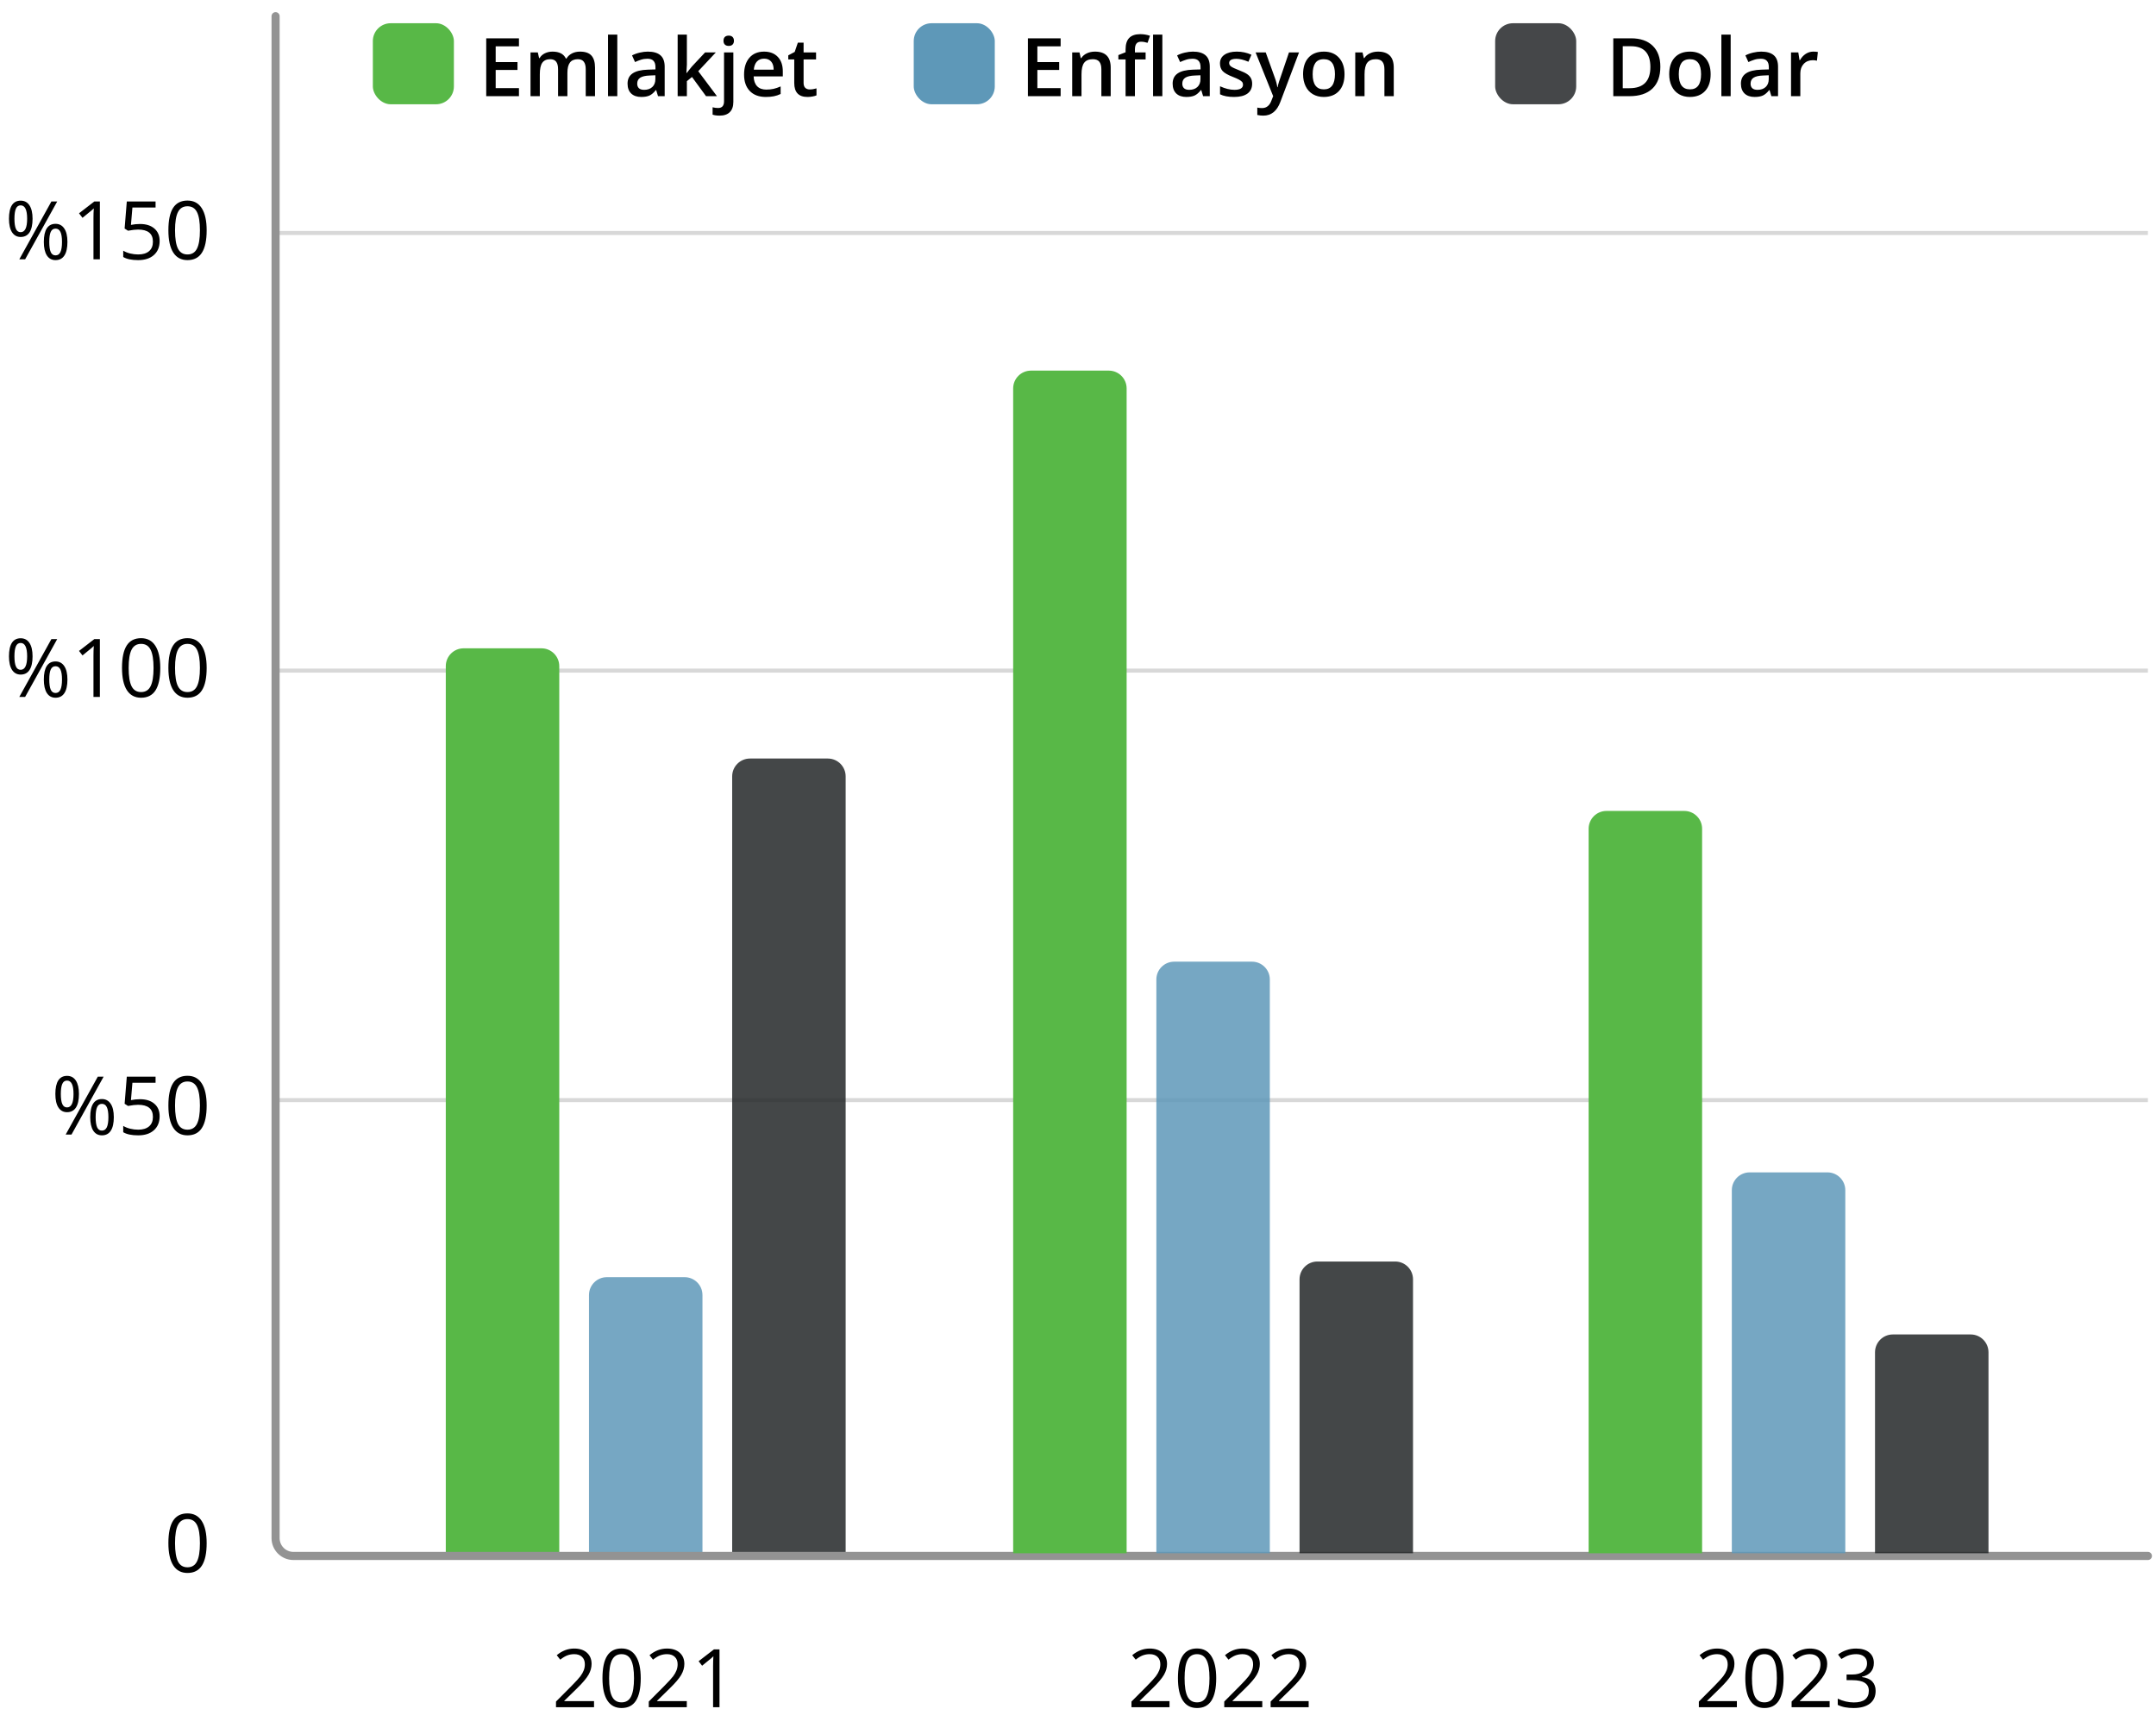 <svg width="266" height="214" viewBox="0 0 266 214" fill="none" xmlns="http://www.w3.org/2000/svg">
<path d="M1.781 26.99C1.781 27.544 1.841 27.959 1.962 28.235C2.082 28.512 2.278 28.65 2.548 28.65C3.082 28.65 3.349 28.097 3.349 26.99C3.349 25.89 3.082 25.34 2.548 25.34C2.278 25.34 2.082 25.477 1.962 25.75C1.841 26.023 1.781 26.437 1.781 26.99ZM4.018 26.99C4.018 27.732 3.892 28.294 3.642 28.675C3.394 29.052 3.03 29.241 2.548 29.241C2.092 29.241 1.737 29.047 1.483 28.66C1.233 28.273 1.107 27.716 1.107 26.99C1.107 26.251 1.228 25.695 1.469 25.32C1.713 24.946 2.073 24.759 2.548 24.759C3.02 24.759 3.383 24.953 3.637 25.34C3.891 25.727 4.018 26.277 4.018 26.99ZM6.078 29.852C6.078 30.408 6.138 30.825 6.259 31.102C6.379 31.375 6.576 31.512 6.85 31.512C7.123 31.512 7.325 31.377 7.455 31.106C7.585 30.833 7.65 30.415 7.65 29.852C7.65 29.295 7.585 28.883 7.455 28.616C7.325 28.346 7.123 28.211 6.85 28.211C6.576 28.211 6.379 28.346 6.259 28.616C6.138 28.883 6.078 29.295 6.078 29.852ZM8.319 29.852C8.319 30.59 8.194 31.15 7.943 31.531C7.696 31.909 7.331 32.098 6.85 32.098C6.387 32.098 6.031 31.904 5.78 31.517C5.533 31.129 5.409 30.574 5.409 29.852C5.409 29.113 5.53 28.556 5.771 28.182C6.015 27.807 6.374 27.62 6.85 27.62C7.312 27.62 7.672 27.812 7.929 28.196C8.189 28.577 8.319 29.129 8.319 29.852ZM7.06 24.861L3.1 32H2.382L6.342 24.861H7.06ZM12.323 32H11.532V26.912C11.532 26.489 11.545 26.088 11.571 25.711C11.503 25.779 11.426 25.851 11.342 25.926C11.257 26.001 10.87 26.318 10.18 26.878L9.75 26.321L11.64 24.861H12.323V32ZM17.274 27.64C18.026 27.64 18.617 27.827 19.047 28.201C19.48 28.572 19.696 29.082 19.696 29.73C19.696 30.468 19.46 31.048 18.988 31.468C18.52 31.888 17.872 32.098 17.045 32.098C16.241 32.098 15.627 31.969 15.204 31.712V30.931C15.432 31.077 15.715 31.193 16.054 31.277C16.392 31.359 16.726 31.399 17.055 31.399C17.628 31.399 18.072 31.264 18.388 30.994C18.707 30.724 18.866 30.333 18.866 29.822C18.866 28.826 18.256 28.328 17.035 28.328C16.726 28.328 16.312 28.375 15.795 28.47L15.375 28.201L15.644 24.861H19.193V25.608H16.337L16.156 27.752C16.531 27.677 16.903 27.64 17.274 27.64ZM25.497 28.421C25.497 29.655 25.302 30.576 24.911 31.185C24.524 31.793 23.93 32.098 23.129 32.098C22.361 32.098 21.776 31.787 21.376 31.165C20.976 30.54 20.775 29.625 20.775 28.421C20.775 27.177 20.969 26.255 21.356 25.652C21.744 25.05 22.335 24.749 23.129 24.749C23.904 24.749 24.491 25.063 24.892 25.691C25.295 26.32 25.497 27.23 25.497 28.421ZM21.596 28.421C21.596 29.459 21.718 30.216 21.962 30.691C22.206 31.163 22.595 31.399 23.129 31.399C23.669 31.399 24.06 31.16 24.301 30.682C24.545 30.2 24.667 29.446 24.667 28.421C24.667 27.395 24.545 26.645 24.301 26.17C24.06 25.691 23.669 25.452 23.129 25.452C22.595 25.452 22.206 25.688 21.962 26.16C21.718 26.629 21.596 27.383 21.596 28.421Z" fill="black"/>
<path d="M1.781 80.99C1.781 81.544 1.841 81.959 1.962 82.235C2.082 82.512 2.278 82.65 2.548 82.65C3.082 82.65 3.349 82.097 3.349 80.99C3.349 79.89 3.082 79.34 2.548 79.34C2.278 79.34 2.082 79.477 1.962 79.75C1.841 80.023 1.781 80.437 1.781 80.99ZM4.018 80.99C4.018 81.732 3.892 82.294 3.642 82.675C3.394 83.052 3.03 83.241 2.548 83.241C2.092 83.241 1.737 83.047 1.483 82.66C1.233 82.273 1.107 81.716 1.107 80.99C1.107 80.251 1.228 79.695 1.469 79.32C1.713 78.946 2.073 78.759 2.548 78.759C3.02 78.759 3.383 78.953 3.637 79.34C3.891 79.727 4.018 80.277 4.018 80.99ZM6.078 83.852C6.078 84.408 6.138 84.825 6.259 85.102C6.379 85.375 6.576 85.512 6.85 85.512C7.123 85.512 7.325 85.377 7.455 85.106C7.585 84.833 7.65 84.415 7.65 83.852C7.65 83.295 7.585 82.883 7.455 82.616C7.325 82.346 7.123 82.211 6.85 82.211C6.576 82.211 6.379 82.346 6.259 82.616C6.138 82.883 6.078 83.295 6.078 83.852ZM8.319 83.852C8.319 84.591 8.194 85.15 7.943 85.531C7.696 85.909 7.331 86.098 6.85 86.098C6.387 86.098 6.031 85.904 5.78 85.517C5.533 85.129 5.409 84.574 5.409 83.852C5.409 83.113 5.53 82.556 5.771 82.182C6.015 81.807 6.374 81.62 6.85 81.62C7.312 81.62 7.672 81.812 7.929 82.196C8.189 82.577 8.319 83.129 8.319 83.852ZM7.06 78.861L3.1 86H2.382L6.342 78.861H7.06ZM12.323 86H11.532V80.912C11.532 80.489 11.545 80.088 11.571 79.711C11.503 79.779 11.426 79.851 11.342 79.926C11.257 80.001 10.87 80.318 10.18 80.878L9.75 80.321L11.64 78.861H12.323V86ZM19.774 82.421C19.774 83.655 19.579 84.576 19.189 85.185C18.801 85.793 18.207 86.098 17.406 86.098C16.638 86.098 16.054 85.787 15.653 85.165C15.253 84.54 15.053 83.625 15.053 82.421C15.053 81.177 15.246 80.255 15.634 79.652C16.021 79.05 16.612 78.749 17.406 78.749C18.181 78.749 18.769 79.063 19.169 79.691C19.573 80.32 19.774 81.23 19.774 82.421ZM15.873 82.421C15.873 83.459 15.995 84.216 16.239 84.691C16.483 85.163 16.872 85.399 17.406 85.399C17.947 85.399 18.337 85.16 18.578 84.682C18.822 84.2 18.944 83.446 18.944 82.421C18.944 81.395 18.822 80.645 18.578 80.17C18.337 79.691 17.947 79.452 17.406 79.452C16.872 79.452 16.483 79.688 16.239 80.16C15.995 80.629 15.873 81.382 15.873 82.421ZM25.497 82.421C25.497 83.655 25.302 84.576 24.911 85.185C24.524 85.793 23.93 86.098 23.129 86.098C22.361 86.098 21.776 85.787 21.376 85.165C20.976 84.54 20.775 83.625 20.775 82.421C20.775 81.177 20.969 80.255 21.356 79.652C21.744 79.05 22.335 78.749 23.129 78.749C23.904 78.749 24.491 79.063 24.892 79.691C25.295 80.32 25.497 81.23 25.497 82.421ZM21.596 82.421C21.596 83.459 21.718 84.216 21.962 84.691C22.206 85.163 22.595 85.399 23.129 85.399C23.669 85.399 24.06 85.16 24.301 84.682C24.545 84.2 24.667 83.446 24.667 82.421C24.667 81.395 24.545 80.645 24.301 80.17C24.06 79.691 23.669 79.452 23.129 79.452C22.595 79.452 22.206 79.688 21.962 80.16C21.718 80.629 21.596 81.382 21.596 82.421Z" fill="black"/>
<path d="M7.504 134.99C7.504 135.544 7.564 135.959 7.685 136.235C7.805 136.512 8 136.65 8.271 136.65C8.804 136.65 9.071 136.097 9.071 134.99C9.071 133.89 8.804 133.34 8.271 133.34C8 133.34 7.805 133.477 7.685 133.75C7.564 134.023 7.504 134.437 7.504 134.99ZM9.74 134.99C9.74 135.732 9.615 136.294 9.364 136.675C9.117 137.052 8.752 137.241 8.271 137.241C7.815 137.241 7.46 137.048 7.206 136.66C6.955 136.273 6.83 135.716 6.83 134.99C6.83 134.251 6.951 133.695 7.191 133.32C7.436 132.946 7.795 132.759 8.271 132.759C8.743 132.759 9.105 132.952 9.359 133.34C9.613 133.727 9.74 134.277 9.74 134.99ZM11.801 137.852C11.801 138.408 11.861 138.825 11.981 139.102C12.102 139.375 12.299 139.512 12.572 139.512C12.846 139.512 13.047 139.377 13.178 139.106C13.308 138.833 13.373 138.415 13.373 137.852C13.373 137.295 13.308 136.883 13.178 136.616C13.047 136.346 12.846 136.211 12.572 136.211C12.299 136.211 12.102 136.346 11.981 136.616C11.861 136.883 11.801 137.295 11.801 137.852ZM14.042 137.852C14.042 138.59 13.917 139.15 13.666 139.531C13.419 139.909 13.054 140.098 12.572 140.098C12.11 140.098 11.754 139.904 11.503 139.517C11.255 139.129 11.132 138.574 11.132 137.852C11.132 137.113 11.252 136.556 11.493 136.182C11.737 135.807 12.097 135.62 12.572 135.62C13.034 135.62 13.394 135.812 13.651 136.196C13.912 136.577 14.042 137.129 14.042 137.852ZM12.782 132.861L8.822 140H8.104L12.065 132.861H12.782ZM17.274 135.64C18.026 135.64 18.617 135.827 19.047 136.201C19.48 136.572 19.696 137.082 19.696 137.729C19.696 138.468 19.46 139.048 18.988 139.468C18.52 139.888 17.872 140.098 17.045 140.098C16.241 140.098 15.627 139.969 15.204 139.712V138.931C15.432 139.077 15.715 139.193 16.054 139.277C16.392 139.359 16.726 139.399 17.055 139.399C17.628 139.399 18.072 139.264 18.388 138.994C18.707 138.724 18.866 138.333 18.866 137.822C18.866 136.826 18.256 136.328 17.035 136.328C16.726 136.328 16.312 136.375 15.795 136.47L15.375 136.201L15.644 132.861H19.193V133.608H16.337L16.156 135.752C16.531 135.677 16.903 135.64 17.274 135.64ZM25.497 136.421C25.497 137.655 25.302 138.576 24.911 139.185C24.524 139.793 23.93 140.098 23.129 140.098C22.361 140.098 21.776 139.787 21.376 139.165C20.976 138.54 20.775 137.625 20.775 136.421C20.775 135.177 20.969 134.255 21.356 133.652C21.744 133.05 22.335 132.749 23.129 132.749C23.904 132.749 24.491 133.063 24.892 133.691C25.295 134.32 25.497 135.229 25.497 136.421ZM21.596 136.421C21.596 137.459 21.718 138.216 21.962 138.691C22.206 139.163 22.595 139.399 23.129 139.399C23.669 139.399 24.06 139.16 24.301 138.682C24.545 138.2 24.667 137.446 24.667 136.421C24.667 135.396 24.545 134.645 24.301 134.17C24.06 133.691 23.669 133.452 23.129 133.452C22.595 133.452 22.206 133.688 21.962 134.16C21.718 134.629 21.596 135.382 21.596 136.421Z" fill="black"/>
<path d="M25.497 190.421C25.497 191.655 25.302 192.576 24.911 193.185C24.524 193.793 23.93 194.098 23.129 194.098C22.361 194.098 21.776 193.787 21.376 193.165C20.976 192.54 20.775 191.625 20.775 190.421C20.775 189.177 20.969 188.255 21.356 187.652C21.744 187.05 22.335 186.749 23.129 186.749C23.904 186.749 24.491 187.063 24.892 187.691C25.295 188.32 25.497 189.229 25.497 190.421ZM21.596 190.421C21.596 191.459 21.718 192.216 21.962 192.691C22.206 193.163 22.595 193.399 23.129 193.399C23.669 193.399 24.06 193.16 24.301 192.682C24.545 192.2 24.667 191.446 24.667 190.421C24.667 189.396 24.545 188.645 24.301 188.17C24.06 187.691 23.669 187.452 23.129 187.452C22.595 187.452 22.206 187.688 21.962 188.16C21.718 188.629 21.596 189.382 21.596 190.421Z" fill="black"/>
<path d="M73.29 210.667H68.598V209.968L70.478 208.079C71.05 207.499 71.428 207.086 71.61 206.839C71.793 206.591 71.929 206.35 72.02 206.116C72.112 205.881 72.157 205.629 72.157 205.359C72.157 204.978 72.042 204.677 71.811 204.456C71.579 204.231 71.259 204.119 70.849 204.119C70.552 204.119 70.271 204.168 70.004 204.265C69.74 204.363 69.446 204.54 69.12 204.797L68.69 204.246C69.348 203.699 70.064 203.425 70.839 203.425C71.509 203.425 72.035 203.598 72.416 203.943C72.797 204.285 72.987 204.745 72.987 205.325C72.987 205.777 72.86 206.225 72.606 206.668C72.353 207.11 71.877 207.67 71.181 208.347L69.618 209.876V209.915H73.29V210.667ZM79.052 207.088C79.052 208.321 78.856 209.242 78.466 209.851C78.079 210.46 77.484 210.764 76.684 210.764C75.915 210.764 75.331 210.453 74.931 209.832C74.53 209.207 74.33 208.292 74.33 207.088C74.33 205.844 74.524 204.921 74.911 204.319C75.299 203.717 75.889 203.416 76.684 203.416C77.458 203.416 78.046 203.73 78.446 204.358C78.85 204.986 79.052 205.896 79.052 207.088ZM75.15 207.088C75.15 208.126 75.272 208.883 75.517 209.358C75.761 209.83 76.15 210.066 76.684 210.066C77.224 210.066 77.615 209.827 77.856 209.348C78.1 208.866 78.222 208.113 78.222 207.088C78.222 206.062 78.1 205.312 77.856 204.837C77.615 204.358 77.224 204.119 76.684 204.119C76.15 204.119 75.761 204.355 75.517 204.827C75.272 205.296 75.15 206.049 75.15 207.088ZM84.735 210.667H80.043V209.968L81.923 208.079C82.496 207.499 82.873 207.086 83.056 206.839C83.238 206.591 83.375 206.35 83.466 206.116C83.557 205.881 83.603 205.629 83.603 205.359C83.603 204.978 83.487 204.677 83.256 204.456C83.025 204.231 82.704 204.119 82.294 204.119C81.998 204.119 81.716 204.168 81.449 204.265C81.186 204.363 80.891 204.54 80.565 204.797L80.136 204.246C80.793 203.699 81.509 203.425 82.284 203.425C82.955 203.425 83.481 203.598 83.861 203.943C84.242 204.285 84.433 204.745 84.433 205.325C84.433 205.777 84.306 206.225 84.052 206.668C83.798 207.11 83.323 207.67 82.626 208.347L81.064 209.876V209.915H84.735V210.667ZM88.769 210.667H87.978V205.579C87.978 205.156 87.991 204.755 88.017 204.378C87.948 204.446 87.872 204.518 87.787 204.592C87.703 204.667 87.315 204.985 86.625 205.545L86.195 204.988L88.085 203.528H88.769V210.667Z" fill="black"/>
<line x1="34" y1="28.75" x2="265" y2="28.75" stroke="#D8D8D8" stroke-width="0.5"/>
<line x1="34" y1="82.75" x2="265" y2="82.75" stroke="#D8D8D8" stroke-width="0.5"/>
<line x1="34" y1="135.75" x2="265" y2="135.75" stroke="#D8D8D8" stroke-width="0.5"/>
<path d="M55 82.2C55 80.985 55.985 80 57.2 80H66.8C68.015 80 69 80.985 69 82.2V191.667H55V82.2Z" fill="#58B847"/>
<path opacity="0.85" d="M72.667 159.8C72.667 158.585 73.652 157.6 74.867 157.6H84.467C85.682 157.6 86.667 158.585 86.667 159.8V191.667H72.667V159.8Z" fill="#5E98B8"/>
<path opacity="0.85" d="M90.333 95.8C90.333 94.585 91.318 93.6 92.533 93.6H102.133C103.348 93.6 104.333 94.585 104.333 95.8V191.667H90.333V95.8Z" fill="#242729"/>
<path d="M34 2V189.8C34 191.015 34.985 192 36.2 192H265" stroke="#939393" stroke-linecap="round"/>
<path d="M125 47.933C125 46.718 125.985 45.733 127.2 45.733H136.8C138.015 45.733 139 46.718 139 47.933V191.667H125V47.933Z" fill="#58B847"/>
<path opacity="0.85" d="M142.667 120.867C142.667 119.652 143.652 118.667 144.867 118.667H154.467C155.682 118.667 156.667 119.652 156.667 120.867V191.667H142.667V120.867Z" fill="#5E98B8"/>
<path opacity="0.85" d="M160.333 157.867C160.333 156.652 161.318 155.667 162.533 155.667H172.133C173.348 155.667 174.333 156.652 174.333 157.867V191.667H160.333V157.867Z" fill="#242729"/>
<path d="M144.29 210.667H139.598V209.968L141.478 208.079C142.05 207.499 142.428 207.086 142.61 206.839C142.793 206.591 142.929 206.35 143.021 206.116C143.112 205.881 143.157 205.629 143.157 205.359C143.157 204.978 143.042 204.677 142.811 204.456C142.579 204.231 142.259 204.119 141.849 204.119C141.552 204.119 141.271 204.168 141.004 204.265C140.74 204.363 140.446 204.54 140.12 204.797L139.69 204.246C140.348 203.699 141.064 203.425 141.839 203.425C142.509 203.425 143.035 203.598 143.416 203.943C143.797 204.285 143.987 204.745 143.987 205.325C143.987 205.777 143.86 206.225 143.606 206.668C143.353 207.11 142.877 207.67 142.181 208.347L140.618 209.876V209.915H144.29V210.667ZM150.052 207.088C150.052 208.321 149.856 209.242 149.466 209.851C149.078 210.46 148.484 210.764 147.684 210.764C146.915 210.764 146.331 210.453 145.931 209.832C145.53 209.207 145.33 208.292 145.33 207.088C145.33 205.844 145.524 204.921 145.911 204.319C146.299 203.717 146.889 203.416 147.684 203.416C148.458 203.416 149.046 203.73 149.446 204.358C149.85 204.986 150.052 205.896 150.052 207.088ZM146.15 207.088C146.15 208.126 146.272 208.883 146.517 209.358C146.761 209.83 147.15 210.066 147.684 210.066C148.224 210.066 148.615 209.827 148.855 209.348C149.1 208.866 149.222 208.113 149.222 207.088C149.222 206.062 149.1 205.312 148.855 204.837C148.615 204.358 148.224 204.119 147.684 204.119C147.15 204.119 146.761 204.355 146.517 204.827C146.272 205.296 146.15 206.049 146.15 207.088ZM155.735 210.667H151.043V209.968L152.923 208.079C153.496 207.499 153.873 207.086 154.056 206.839C154.238 206.591 154.375 206.35 154.466 206.116C154.557 205.881 154.603 205.629 154.603 205.359C154.603 204.978 154.487 204.677 154.256 204.456C154.025 204.231 153.704 204.119 153.294 204.119C152.998 204.119 152.716 204.168 152.449 204.265C152.186 204.363 151.891 204.54 151.565 204.797L151.136 204.246C151.793 203.699 152.509 203.425 153.284 203.425C153.955 203.425 154.48 203.598 154.861 203.943C155.242 204.285 155.433 204.745 155.433 205.325C155.433 205.777 155.306 206.225 155.052 206.668C154.798 207.11 154.323 207.67 153.626 208.347L152.063 209.876V209.915H155.735V210.667ZM161.458 210.667H156.766V209.968L158.646 208.079C159.218 207.499 159.596 207.086 159.778 206.839C159.961 206.591 160.097 206.35 160.188 206.116C160.28 205.881 160.325 205.629 160.325 205.359C160.325 204.978 160.21 204.677 159.979 204.456C159.747 204.231 159.427 204.119 159.017 204.119C158.72 204.119 158.439 204.168 158.172 204.265C157.908 204.363 157.614 204.54 157.288 204.797L156.858 204.246C157.516 203.699 158.232 203.425 159.007 203.425C159.677 203.425 160.203 203.598 160.584 203.943C160.965 204.285 161.155 204.745 161.155 205.325C161.155 205.777 161.028 206.225 160.774 206.668C160.521 207.11 160.045 207.67 159.349 208.347L157.786 209.876V209.915H161.458V210.667Z" fill="black"/>
<path d="M196 102.267C196 101.052 196.985 100.067 198.2 100.067H207.8C209.015 100.067 210 101.052 210 102.267V191.667H196V102.267Z" fill="#58B847"/>
<path opacity="0.85" d="M213.667 146.867C213.667 145.652 214.652 144.667 215.867 144.667H225.467C226.682 144.667 227.667 145.652 227.667 146.867V191.667H213.667V146.867Z" fill="#5E98B8"/>
<path opacity="0.85" d="M231.333 166.867C231.333 165.652 232.318 164.667 233.533 164.667H243.133C244.348 164.667 245.333 165.652 245.333 166.867V191.667H231.333V166.867Z" fill="#242729"/>
<path d="M214.29 210.667H209.598V209.968L211.478 208.079C212.05 207.499 212.428 207.086 212.61 206.839C212.793 206.591 212.929 206.35 213.021 206.116C213.112 205.881 213.157 205.629 213.157 205.359C213.157 204.978 213.042 204.677 212.811 204.456C212.579 204.231 212.259 204.119 211.849 204.119C211.552 204.119 211.271 204.168 211.004 204.265C210.74 204.363 210.446 204.54 210.12 204.797L209.69 204.246C210.348 203.699 211.064 203.425 211.839 203.425C212.509 203.425 213.035 203.598 213.416 203.943C213.797 204.285 213.987 204.745 213.987 205.325C213.987 205.777 213.86 206.225 213.606 206.668C213.353 207.11 212.877 207.67 212.181 208.347L210.618 209.876V209.915H214.29V210.667ZM220.052 207.088C220.052 208.321 219.856 209.242 219.466 209.851C219.078 210.46 218.484 210.764 217.684 210.764C216.915 210.764 216.331 210.453 215.931 209.832C215.53 209.207 215.33 208.292 215.33 207.088C215.33 205.844 215.524 204.921 215.911 204.319C216.299 203.717 216.889 203.416 217.684 203.416C218.458 203.416 219.046 203.73 219.446 204.358C219.85 204.986 220.052 205.896 220.052 207.088ZM216.15 207.088C216.15 208.126 216.272 208.883 216.517 209.358C216.761 209.83 217.15 210.066 217.684 210.066C218.224 210.066 218.615 209.827 218.855 209.348C219.1 208.866 219.222 208.113 219.222 207.088C219.222 206.062 219.1 205.312 218.855 204.837C218.615 204.358 218.224 204.119 217.684 204.119C217.15 204.119 216.761 204.355 216.517 204.827C216.272 205.296 216.15 206.049 216.15 207.088ZM225.735 210.667H221.043V209.968L222.923 208.079C223.496 207.499 223.873 207.086 224.056 206.839C224.238 206.591 224.375 206.35 224.466 206.116C224.557 205.881 224.603 205.629 224.603 205.359C224.603 204.978 224.487 204.677 224.256 204.456C224.025 204.231 223.704 204.119 223.294 204.119C222.998 204.119 222.716 204.168 222.449 204.265C222.186 204.363 221.891 204.54 221.565 204.797L221.136 204.246C221.793 203.699 222.509 203.425 223.284 203.425C223.955 203.425 224.48 203.598 224.861 203.943C225.242 204.285 225.433 204.745 225.433 205.325C225.433 205.777 225.306 206.225 225.052 206.668C224.798 207.11 224.323 207.67 223.626 208.347L222.063 209.876V209.915H225.735V210.667ZM231.189 205.208C231.189 205.663 231.061 206.036 230.804 206.326C230.55 206.616 230.188 206.809 229.72 206.907V206.946C230.293 207.018 230.717 207.2 230.994 207.493C231.271 207.786 231.409 208.17 231.409 208.645C231.409 209.325 231.173 209.85 230.701 210.217C230.229 210.582 229.559 210.764 228.689 210.764C228.312 210.764 227.965 210.735 227.649 210.676C227.337 210.621 227.033 210.522 226.736 210.379V209.607C227.046 209.76 227.374 209.877 227.723 209.959C228.074 210.037 228.406 210.076 228.719 210.076C229.952 210.076 230.569 209.592 230.569 208.626C230.569 207.76 229.889 207.327 228.528 207.327H227.825V206.629H228.538C229.095 206.629 229.536 206.506 229.861 206.262C230.187 206.015 230.35 205.673 230.35 205.237C230.35 204.889 230.229 204.615 229.988 204.417C229.751 204.218 229.427 204.119 229.017 204.119C228.704 204.119 228.41 204.161 228.133 204.246C227.856 204.33 227.54 204.487 227.186 204.714L226.775 204.168C227.068 203.936 227.405 203.756 227.786 203.626C228.17 203.492 228.574 203.425 228.997 203.425C229.69 203.425 230.229 203.585 230.613 203.904C230.997 204.22 231.189 204.654 231.189 205.208Z" fill="black"/>
<rect x="46" y="2.867" width="10" height="10" rx="2.2" fill="#58B847"/>
<path d="M64.027 11.867H59.989V4.728H64.027V5.714H61.156V7.658H63.847V8.634H61.156V10.876H64.027V11.867ZM70.004 11.867H68.852V8.537C68.852 8.123 68.773 7.816 68.617 7.614C68.461 7.409 68.217 7.306 67.885 7.306C67.442 7.306 67.117 7.451 66.908 7.741C66.703 8.027 66.601 8.506 66.601 9.176V11.867H65.453V6.466H66.352L66.513 7.174H66.571C66.721 6.917 66.938 6.719 67.221 6.579C67.507 6.439 67.821 6.369 68.163 6.369C68.993 6.369 69.543 6.652 69.814 7.218H69.892C70.051 6.951 70.276 6.743 70.565 6.593C70.855 6.443 71.187 6.369 71.561 6.369C72.206 6.369 72.675 6.531 72.968 6.857C73.264 7.182 73.412 7.679 73.412 8.346V11.867H72.265V8.537C72.265 8.123 72.185 7.816 72.025 7.614C71.869 7.409 71.625 7.306 71.293 7.306C70.847 7.306 70.52 7.446 70.311 7.726C70.106 8.003 70.004 8.429 70.004 9.005V11.867ZM76.161 11.867H75.014V4.269H76.161V11.867ZM81.186 11.867L80.956 11.115H80.917C80.657 11.444 80.394 11.668 80.131 11.789C79.867 11.906 79.529 11.964 79.115 11.964C78.585 11.964 78.17 11.821 77.87 11.535C77.574 11.248 77.426 10.843 77.426 10.319C77.426 9.762 77.632 9.342 78.046 9.059C78.459 8.776 79.089 8.621 79.936 8.595L80.868 8.566V8.278C80.868 7.933 80.787 7.676 80.624 7.506C80.465 7.334 80.216 7.248 79.877 7.248C79.6 7.248 79.335 7.288 79.081 7.37C78.827 7.451 78.583 7.547 78.349 7.658L77.978 6.837C78.27 6.684 78.591 6.569 78.939 6.491C79.288 6.409 79.617 6.369 79.926 6.369C80.613 6.369 81.13 6.518 81.478 6.818C81.83 7.117 82.006 7.588 82.006 8.229V11.867H81.186ZM79.477 11.085C79.893 11.085 80.227 10.97 80.478 10.739C80.731 10.504 80.858 10.177 80.858 9.757V9.289L80.165 9.318C79.625 9.337 79.231 9.429 78.983 9.591C78.739 9.751 78.617 9.997 78.617 10.329C78.617 10.569 78.689 10.757 78.832 10.89C78.975 11.02 79.19 11.085 79.477 11.085ZM84.716 9.015L85.365 8.205L86.996 6.466H88.319L86.147 8.786L88.456 11.867H87.108L85.375 9.498L84.745 10.016V11.867H83.607V4.269H84.745V7.975L84.686 9.015H84.716ZM88.778 14.269C88.433 14.269 88.147 14.228 87.919 14.147V13.239C88.14 13.297 88.367 13.327 88.598 13.327C89.086 13.327 89.33 13.05 89.33 12.497V6.466H90.478V12.575C90.478 13.131 90.331 13.553 90.038 13.839C89.748 14.126 89.329 14.269 88.778 14.269ZM89.262 5.036C89.262 4.831 89.317 4.673 89.428 4.562C89.542 4.451 89.703 4.396 89.911 4.396C90.113 4.396 90.269 4.451 90.38 4.562C90.494 4.673 90.551 4.831 90.551 5.036C90.551 5.231 90.494 5.386 90.38 5.499C90.269 5.61 90.113 5.665 89.911 5.665C89.703 5.665 89.542 5.61 89.428 5.499C89.317 5.386 89.262 5.231 89.262 5.036ZM94.481 11.964C93.642 11.964 92.984 11.72 92.509 11.232C92.037 10.74 91.801 10.065 91.801 9.206C91.801 8.323 92.02 7.63 92.46 7.125C92.899 6.621 93.503 6.369 94.272 6.369C94.984 6.369 95.547 6.585 95.961 7.018C96.374 7.451 96.581 8.047 96.581 8.805V9.425H92.982C92.999 9.949 93.14 10.353 93.407 10.636C93.674 10.916 94.05 11.056 94.535 11.056C94.854 11.056 95.15 11.027 95.424 10.968C95.701 10.906 95.997 10.806 96.312 10.665V11.598C96.033 11.732 95.749 11.826 95.463 11.881C95.176 11.937 94.849 11.964 94.481 11.964ZM94.272 7.238C93.907 7.238 93.614 7.353 93.393 7.584C93.174 7.816 93.044 8.152 93.002 8.595H95.453C95.447 8.149 95.339 7.812 95.131 7.584C94.922 7.353 94.636 7.238 94.272 7.238ZM99.897 11.037C100.176 11.037 100.456 10.993 100.736 10.905V11.769C100.609 11.824 100.445 11.87 100.243 11.906C100.045 11.945 99.838 11.964 99.623 11.964C98.536 11.964 97.992 11.391 97.992 10.246V7.335H97.255V6.828L98.046 6.408L98.436 5.265H99.144V6.466H100.683V7.335H99.144V10.226C99.144 10.503 99.213 10.708 99.35 10.841C99.49 10.972 99.672 11.037 99.897 11.037Z" fill="black"/>
<rect x="112.733" y="2.867" width="10" height="10" rx="2.2" fill="#5E98B8"/>
<path d="M130.858 11.867H126.82V4.728H130.858V5.714H127.987V7.658H130.678V8.634H127.987V10.876H130.858V11.867ZM137.035 11.867H135.883V8.546C135.883 8.13 135.798 7.819 135.629 7.614C135.463 7.409 135.197 7.306 134.833 7.306C134.348 7.306 133.993 7.449 133.768 7.736C133.544 8.022 133.432 8.502 133.432 9.176V11.867H132.284V6.466H133.182L133.344 7.174H133.402C133.565 6.917 133.796 6.719 134.096 6.579C134.395 6.439 134.727 6.369 135.092 6.369C136.387 6.369 137.035 7.028 137.035 8.346V11.867ZM141.342 7.335H140.023V11.867H138.871V7.335H137.982V6.798L138.871 6.447V6.095C138.871 5.457 139.021 4.985 139.32 4.679C139.62 4.37 140.077 4.215 140.692 4.215C141.096 4.215 141.493 4.282 141.884 4.415L141.581 5.285C141.298 5.193 141.028 5.148 140.77 5.148C140.51 5.148 140.32 5.229 140.199 5.392C140.082 5.552 140.023 5.792 140.023 6.115V6.466H141.342V7.335ZM143.407 11.867H142.26V4.269H143.407V11.867ZM148.436 11.867L148.207 11.115H148.168C147.907 11.444 147.645 11.668 147.382 11.789C147.118 11.906 146.78 11.964 146.366 11.964C145.835 11.964 145.42 11.821 145.121 11.535C144.825 11.248 144.677 10.843 144.677 10.319C144.677 9.762 144.883 9.342 145.297 9.059C145.71 8.776 146.34 8.621 147.186 8.595L148.119 8.566V8.278C148.119 7.933 148.038 7.676 147.875 7.506C147.715 7.334 147.466 7.248 147.128 7.248C146.851 7.248 146.586 7.288 146.332 7.37C146.078 7.451 145.834 7.547 145.599 7.658L145.228 6.837C145.521 6.684 145.842 6.569 146.19 6.491C146.539 6.409 146.867 6.369 147.177 6.369C147.863 6.369 148.381 6.518 148.729 6.818C149.081 7.117 149.257 7.588 149.257 8.229V11.867H148.436ZM146.727 11.085C147.144 11.085 147.478 10.97 147.728 10.739C147.982 10.504 148.109 10.177 148.109 9.757V9.289L147.416 9.318C146.876 9.337 146.482 9.429 146.234 9.591C145.99 9.751 145.868 9.997 145.868 10.329C145.868 10.569 145.94 10.757 146.083 10.89C146.226 11.02 146.441 11.085 146.727 11.085ZM154.486 10.329C154.486 10.856 154.294 11.261 153.91 11.544C153.526 11.824 152.976 11.964 152.26 11.964C151.54 11.964 150.962 11.855 150.526 11.637V10.646C151.161 10.939 151.752 11.085 152.299 11.085C153.005 11.085 153.358 10.872 153.358 10.446C153.358 10.309 153.319 10.195 153.241 10.104C153.163 10.013 153.034 9.918 152.855 9.821C152.676 9.723 152.427 9.612 152.108 9.489C151.487 9.248 151.065 9.007 150.844 8.766C150.626 8.525 150.516 8.213 150.516 7.829C150.516 7.366 150.702 7.008 151.073 6.754C151.447 6.497 151.955 6.369 152.597 6.369C153.231 6.369 153.832 6.497 154.398 6.754L154.027 7.619C153.445 7.378 152.955 7.257 152.557 7.257C151.952 7.257 151.649 7.43 151.649 7.775C151.649 7.944 151.727 8.087 151.884 8.205C152.043 8.322 152.388 8.483 152.919 8.688C153.365 8.86 153.689 9.018 153.891 9.162C154.092 9.305 154.242 9.471 154.34 9.66C154.437 9.845 154.486 10.068 154.486 10.329ZM154.911 6.466H156.161L157.26 9.528C157.426 9.964 157.536 10.374 157.592 10.758H157.631C157.66 10.579 157.714 10.363 157.792 10.109C157.87 9.852 158.283 8.637 159.032 6.466H160.272L157.963 12.584C157.543 13.707 156.843 14.269 155.863 14.269C155.609 14.269 155.362 14.241 155.121 14.186V13.278C155.293 13.317 155.49 13.336 155.712 13.336C156.265 13.336 156.654 13.016 156.879 12.374L157.079 11.867L154.911 6.466ZM165.883 9.157C165.883 10.039 165.656 10.727 165.204 11.222C164.752 11.717 164.122 11.964 163.314 11.964C162.81 11.964 162.364 11.85 161.976 11.623C161.589 11.395 161.291 11.068 161.083 10.641C160.875 10.215 160.77 9.72 160.77 9.157C160.77 8.281 160.995 7.597 161.444 7.106C161.893 6.614 162.527 6.369 163.344 6.369C164.125 6.369 164.743 6.621 165.199 7.125C165.655 7.627 165.883 8.304 165.883 9.157ZM161.952 9.157C161.952 10.403 162.413 11.027 163.334 11.027C164.245 11.027 164.701 10.403 164.701 9.157C164.701 7.923 164.242 7.306 163.324 7.306C162.842 7.306 162.492 7.466 162.274 7.785C162.059 8.104 161.952 8.561 161.952 9.157ZM171.957 11.867H170.805V8.546C170.805 8.13 170.72 7.819 170.551 7.614C170.385 7.409 170.119 7.306 169.755 7.306C169.27 7.306 168.915 7.449 168.69 7.736C168.466 8.022 168.353 8.502 168.353 9.176V11.867H167.206V6.466H168.104L168.266 7.174H168.324C168.487 6.917 168.718 6.719 169.017 6.579C169.317 6.439 169.649 6.369 170.014 6.369C171.309 6.369 171.957 7.028 171.957 8.346V11.867Z" fill="black"/>
<rect x="184.467" y="2.867" width="10" height="10" rx="2.2" fill="#454749"/>
<path d="M204.848 8.229C204.848 9.407 204.52 10.309 203.866 10.934C203.212 11.556 202.269 11.867 201.039 11.867H199.042V4.728H201.249C202.385 4.728 203.269 5.034 203.9 5.646C204.532 6.258 204.848 7.119 204.848 8.229ZM203.617 8.268C203.617 6.559 202.818 5.705 201.22 5.705H200.209V10.885H201.039C202.758 10.885 203.617 10.013 203.617 8.268ZM211.054 9.157C211.054 10.039 210.827 10.727 210.375 11.222C209.922 11.717 209.293 11.964 208.485 11.964C207.981 11.964 207.535 11.85 207.147 11.623C206.76 11.395 206.462 11.068 206.254 10.641C206.045 10.215 205.941 9.72 205.941 9.157C205.941 8.281 206.166 7.597 206.615 7.106C207.064 6.614 207.697 6.369 208.515 6.369C209.296 6.369 209.914 6.621 210.37 7.125C210.826 7.627 211.054 8.304 211.054 9.157ZM207.123 9.157C207.123 10.403 207.584 11.027 208.505 11.027C209.416 11.027 209.872 10.403 209.872 9.157C209.872 7.923 209.413 7.306 208.495 7.306C208.013 7.306 207.663 7.466 207.445 7.785C207.23 8.104 207.123 8.561 207.123 9.157ZM213.524 11.867H212.377V4.269H213.524V11.867ZM218.549 11.867L218.319 11.115H218.28C218.02 11.444 217.758 11.668 217.494 11.789C217.23 11.906 216.892 11.964 216.478 11.964C215.948 11.964 215.533 11.821 215.233 11.535C214.937 11.248 214.789 10.843 214.789 10.319C214.789 9.762 214.996 9.342 215.409 9.059C215.822 8.776 216.452 8.621 217.299 8.595L218.231 8.566V8.278C218.231 7.933 218.15 7.676 217.987 7.506C217.828 7.334 217.579 7.248 217.24 7.248C216.963 7.248 216.698 7.288 216.444 7.37C216.19 7.451 215.946 7.547 215.712 7.658L215.341 6.837C215.634 6.684 215.954 6.569 216.303 6.491C216.651 6.409 216.98 6.369 217.289 6.369C217.976 6.369 218.493 6.518 218.842 6.818C219.193 7.117 219.369 7.588 219.369 8.229V11.867H218.549ZM216.84 11.085C217.256 11.085 217.59 10.97 217.841 10.739C218.095 10.504 218.222 10.177 218.222 9.757V9.289L217.528 9.318C216.988 9.337 216.594 9.429 216.347 9.591C216.102 9.751 215.98 9.997 215.98 10.329C215.98 10.569 216.052 10.757 216.195 10.89C216.338 11.02 216.553 11.085 216.84 11.085ZM223.71 6.369C223.941 6.369 224.131 6.385 224.281 6.417L224.169 7.487C224.006 7.448 223.837 7.428 223.661 7.428C223.202 7.428 222.829 7.578 222.543 7.877C222.26 8.177 222.118 8.566 222.118 9.044V11.867H220.971V6.466H221.869L222.02 7.418H222.079C222.258 7.096 222.491 6.841 222.777 6.652C223.067 6.463 223.378 6.369 223.71 6.369Z" fill="black"/>
</svg>
